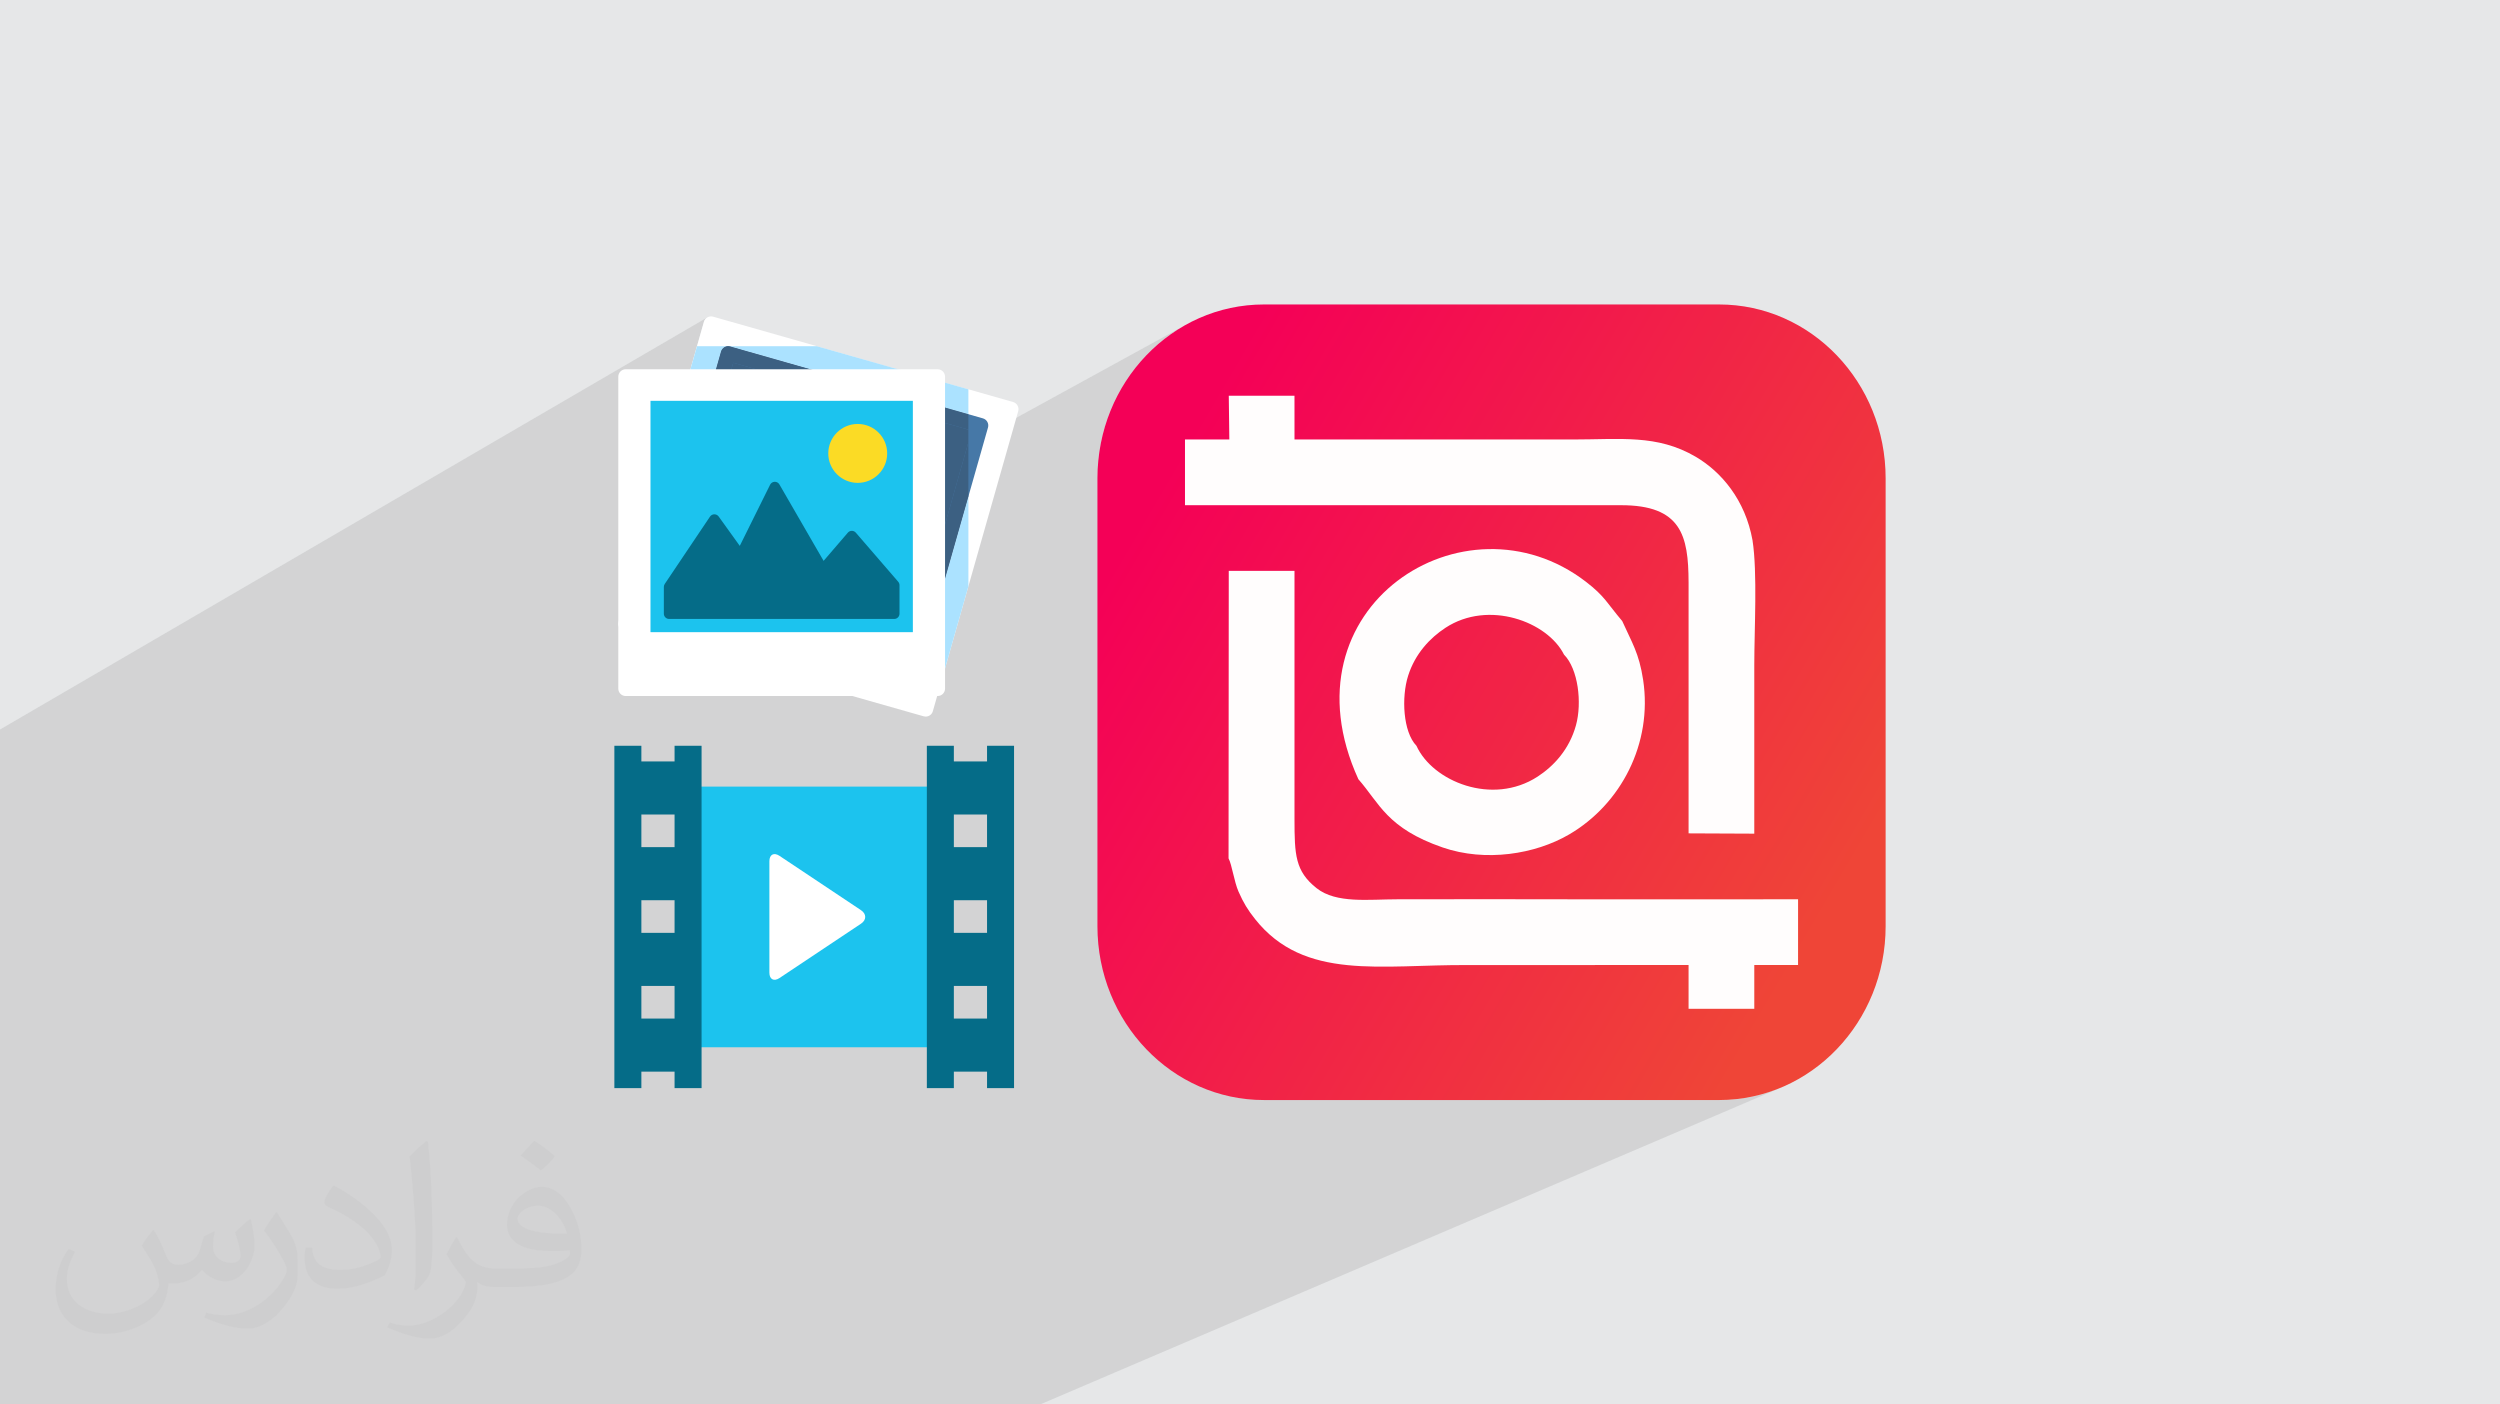 <?xml version="1.0" encoding="UTF-8"?>
<!DOCTYPE svg PUBLIC "-//W3C//DTD SVG 1.1//EN" "http://www.w3.org/Graphics/SVG/1.1/DTD/svg11.dtd">
<!-- Creator: CorelDRAW 2020 (64-Bit) -->
<svg xmlns="http://www.w3.org/2000/svg" xml:space="preserve" width="94.192mm" height="52.917mm" version="1.1" style="shape-rendering:geometricPrecision; text-rendering:geometricPrecision; image-rendering:optimizeQuality; fill-rule:evenodd; clip-rule:evenodd"
viewBox="0 0 9404.92 5283.66"
 xmlns:xlink="http://www.w3.org/1999/xlink"
 xmlns:xodm="http://www.corel.com/coreldraw/odm/2003">
 <defs>
  <style type="text/css">
   <![CDATA[
    .fil0 {fill:#E6E7E8}
    .fil4 {fill:#FFFDFD}
    .fil6 {fill:#056C88;fill-rule:nonzero}
    .fil5 {fill:#1CC3EE;fill-rule:nonzero}
    .fil11 {fill:#3C6082;fill-rule:nonzero}
    .fil8 {fill:#4678A7;fill-rule:nonzero}
    .fil10 {fill:#ABE2FF;fill-rule:nonzero}
    .fil9 {fill:#C0C2C4;fill-rule:nonzero}
    .fil12 {fill:#FBDB25;fill-rule:nonzero}
    .fil7 {fill:white;fill-rule:nonzero}
    .fil2 {fill:#373435;fill-opacity:0.031}
    .fil1 {fill:#2B2A29;fill-opacity:0.102}
    .fil3 {fill:url(#id0)}
   ]]>
  </style>
  <linearGradient id="id0" gradientUnits="userSpaceOnUse" x1="4325.79" y1="1889.17" x2="6892.63" y2="3390.53">
   <stop offset="0" style="stop-opacity:1; stop-color:#F40057"/>
   <stop offset="1" style="stop-opacity:1; stop-color:#EF4537"/>
  </linearGradient>
 </defs>
 <g id="Layer_x0020_1">
  <polygon class="fil0" points="-0,0 9404.92,0 9404.92,5283.66 -0,5283.66 "/>
  <polygon class="fil1" points="-0,3057.23 -0,2950.93 -0,2950.92 -0,2918.09 -0,2909.59 -0,2889.21 -0,2888.58 -0,2884.79 -0,2883.68 -0,2880.32 -0,2880.31 -0,2880.3 -0,2822.51 -0,2822.5 -0,2770.14 -0,2755.4 -0,2752.66 -0,2744.48 2661.43,1193.76 2659.08,1195.22 2656.91,1196.9 2654.92,1198.77 2653.13,1200.8 2651.55,1203.01 2650.19,1205.37 2649.07,1207.86 2648.19,1210.47 2600.5,1378.09 2725.65,1305.79 2725.31,1306.01 2725.68,1305.79 2725.7,1305.77 2727.17,1305.01 2728.67,1304.35 2730.21,1303.77 2731.76,1303.28 2733.35,1302.89 2734.95,1302.59 2736.57,1302.38 2738.19,1302.27 2738.1,1302.32 2738.76,1302.28 2740.22,1302.32 2740.31,1302.27 3072.67,1302.27 3355.63,1382.76 3643.06,1464.56 3643.06,1558.28 3643.02,1558.3 3697.69,1573.86 3698.86,1574.32 3811.3,1512.39 3811.3,1512.41 3698.88,1574.33 3702.94,1575.94 3707.53,1578.94 3711.37,1582.7 3714.4,1587.12 3716.54,1592.02 3717.71,1597.28 3717.84,1602.76 3716.84,1608.33 3709.49,1634.18 4456.54,1224.32 4430.3,1240.07 4404.87,1257.09 4380.3,1275.32 4356.62,1294.74 4333.88,1315.3 4312.11,1336.96 4291.36,1359.67 4271.66,1383.41 4253.05,1408.11 4235.58,1433.75 4219.27,1460.29 4204.19,1487.68 4190.35,1515.88 4177.79,1544.85 4166.56,1574.55 4156.71,1604.94 4148.26,1635.97 4141.26,1667.62 4135.75,1699.82 4131.76,1732.55 4130.26,1753.26 4622.63,1488.63 4869.82,1488.63 4869.9,1653.37 4902.58,1653.37 4935.27,1653.37 4967.96,1653.37 5000.64,1653.37 5033.33,1653.37 5066.01,1653.37 5098.7,1653.37 5131.38,1653.37 5164.07,1653.37 5196.76,1653.37 5229.44,1653.37 5262.13,1653.37 5294.82,1653.37 5327.5,1653.37 5360.2,1653.37 5392.89,1653.37 5425.57,1653.37 5458.26,1653.37 5490.94,1653.37 5523.63,1653.37 5556.32,1653.37 5589,1653.37 5621.69,1653.37 5654.38,1653.37 5687.06,1653.37 5719.75,1653.37 5752.43,1653.37 5785.12,1653.37 5817.8,1653.37 5850.49,1653.37 5883.18,1653.37 5915.86,1653.37 5932.57,1653.32 5949.04,1653.17 5965.29,1652.94 5981.33,1652.68 5997.16,1652.38 6012.8,1652.08 6028.24,1651.8 6043.51,1651.56 6058.61,1651.39 6073.55,1651.31 6088.32,1651.34 6102.96,1651.5 6117.46,1651.82 6131.84,1652.31 6146.09,1653.01 6160.22,1653.94 6174.26,1655.1 6188.21,1656.55 6202.07,1658.28 6215.86,1660.34 6229.58,1662.72 6243.23,1665.48 6256.84,1668.61 6270.41,1672.16 6283.94,1676.12 6297.45,1680.56 6310.94,1685.45 6324.43,1690.85 6337.9,1696.77 6351.4,1703.24 6364.91,1710.27 6378.45,1717.89 6396.65,1729.16 6414.58,1741.57 6432.15,1755.12 6449.3,1769.8 6465.94,1785.6 6482,1802.52 6497.38,1820.56 6512.03,1839.7 6525.85,1859.96 6538.77,1881.32 6550.7,1903.77 6561.58,1927.31 6571.31,1951.93 6579.83,1977.65 6587.04,2004.43 6592.88,2032.28 6594.57,2043.99 6596.08,2056.21 6597.43,2068.9 6598.62,2082.05 6599.66,2095.6 6600.56,2109.55 6601.32,2123.83 6601.95,2138.44 6602.45,2153.34 6602.85,2168.5 6603.15,2183.87 6603.35,2199.44 6603.46,2215.17 6603.5,2231.02 6603.46,2246.98 6603.36,2262.99 6603.2,2279.04 6602.99,2295.09 6602.74,2311.1 6602.47,2327.05 6602.17,2342.9 6601.86,2358.63 6601.53,2374.2 6601.21,2389.56 6600.89,2404.72 6600.59,2419.62 6600.32,2434.21 6600.07,2448.5 6599.87,2462.44 6599.71,2475.99 6599.61,2489.13 6599.58,2501.82 6599.58,2516.74 6599.58,2531.67 6599.58,2546.58 6599.58,2561.5 6599.58,2576.43 6599.58,2591.35 6599.58,2606.26 6599.59,2621.19 6599.59,2636.11 6599.59,2651.03 6599.59,2665.94 6599.59,2680.87 6599.59,2695.79 6599.59,2710.71 6599.59,2725.63 6599.6,2740.55 6599.6,2755.47 6599.6,2770.39 6599.6,2785.3 6599.6,2800.23 6599.6,2815.15 6599.6,2830.07 6599.6,2844.98 6599.6,2859.9 6599.6,2874.83 6599.59,2889.75 6599.59,2904.66 6599.59,2919.58 6599.59,2934.5 6599.59,2949.42 6599.58,2964.34 6599.58,2979.26 6599.56,3136.17 6059.3,3383.19 6764.3,3383.13 6764.22,3630.34 6599.56,3702.86 6599.56,3795.09 5815.46,4138.3 6466.98,4138.3 6499.22,4137.46 6531.04,4134.93 6562.4,4130.77 6593.27,4125.01 6623.58,4117.71 6653.32,4108.9 6682.43,4098.61 6710.89,4086.9 3912.51,5283.66 3798.6,5283.66 3198.75,5283.66 3010.44,5283.66 2863.98,5283.66 2519.42,5283.66 2222.62,5283.66 1902.69,5283.66 1802.52,5283.66 1610.22,5283.66 1312.82,5283.66 1308.62,5283.66 1268.52,5283.66 1200.5,5283.66 1175.29,5283.66 1060.66,5283.66 1054.39,5283.66 967.42,5283.66 940.26,5283.66 857.43,5283.66 817.37,5283.66 755.38,5283.66 710.32,5283.66 705.08,5283.66 672.18,5283.66 506.2,5283.66 442.21,5283.66 396.8,5283.66 365.8,5283.66 365.74,5283.66 330.55,5283.66 320.18,5283.66 256.5,5283.66 256.45,5283.66 222.06,5283.66 222.01,5283.66 222,5283.66 189.56,5283.66 96.32,5283.66 76.26,5283.66 64.08,5283.66 -0,5283.66 -0,5274.7 -0,5273.89 -0,5262.78 -0,5228.87 -0,5217.73 -0,5215.26 -0,5212.9 -0,5180.41 -0,5158.64 -0,5158.44 -0,5138.69 -0,5130.85 -0,5130.51 -0,5091.27 -0,5083.36 -0,5065.7 -0,5063.8 -0,5038.21 -0,5037.18 -0,4978.96 -0,4929.21 -0,4923.05 -0,4921.57 -0,4873.79 -0,4833.54 -0,4796.34 -0,4753.53 -0,4716.35 -0,4716.32 -0,4715.48 -0,4701.68 -0,4699.07 -0,4684.1 -0,4679.17 -0,4644.59 -0,4625.46 -0,4599.19 -0,4536.24 -0,4503.1 -0,4501.44 -0,4500 -0,4495.54 -0,4455.09 -0,4452.04 -0,4389.19 -0,4385.77 -0,4385.76 -0,4331.15 -0,4329.3 -0,4317.12 -0,4285.86 -0,4285.85 -0,4285.83 -0,4282.65 -0,4282.64 -0,4282.62 -0,4278.08 -0,4277.19 -0,4257.85 -0,4225.48 -0,4218.32 -0,4218.31 -0,4218.3 -0,4206.56 -0,4195.73 -0,4178.71 -0,4152.66 -0,4141.13 -0,4120.78 -0,4118.51 -0,4114.83 -0,4085.73 -0,4079.44 -0,4041.87 -0,4038.54 -0,4012.33 -0,3973.08 -0,3890.66 -0,3851.07 -0,3843.16 -0,3795.43 -0,3744.85 -0,3743.55 -0,3713.24 -0,3706.09 -0,3677.97 -0,3669.3 -0,3663.45 -0,3663.42 -0,3661.54 -0,3650.12 -0,3640.84 -0,3630.62 -0,3621.4 -0,3620.08 -0,3611.51 -0,3611.49 -0,3610.52 -0,3609.61 -0,3588.68 -0,3585.75 -0,3577.32 -0,3572.06 -0,3570.25 -0,3551.44 -0,3551.35 -0,3551.31 -0,3551.23 -0,3530.75 -0,3487.63 -0,3487.61 -0,3437.61 -0,3434.01 -0,3432.19 -0,3429.94 -0,3423.07 -0,3397.48 -0,3383.85 -0,3383.84 -0,3383.07 -0,3272.73 "/>
  <path class="fil2" d="M578.49 4627.69c17.95,27.21 29.6,53.36 40.96,82.43 8.45,16.91 12.93,48.09 52.57,48.09 11.61,0 28.28,-3.42 43.06,-11.61 16.63,-8.73 29.32,-21.94 35.94,-42l15.85 -53.36 38.57 -19.02 2.64 2.64c-5.27,20.09 -6.59,39.36 -6.59,54.43 0,44.63 38.57,61.56 69.22,61.56 17.95,0 34.09,-8.73 34.09,-25.11 0,-21.13 -8.98,-57.06 -20.62,-89.29 17.95,-17.95 35.94,-35.94 56.53,-50.47l3.17 1.6c8.98,38.04 14,75.56 14,100.66 0,24.57 -10.83,51.79 -19.81,69.49 -18.49,34.87 -51.25,62.62 -90.87,62.62 -30.1,0 -63.65,-15.07 -86.66,-43.06l-1.32 0c-21.66,26.96 -55.22,51.25 -108.86,51.25l-16.63 0c-2.64,35.41 -10.29,60.49 -21.94,82.95 -31.95,62.34 -126.81,106.47 -216.1,106.47 -124.17,0 -186.51,-71.59 -186.51,-166.96 0,-58.91 19.27,-113.6 48.88,-152.42l24.29 10.04c-18.49,35.41 -30.91,68.68 -30.91,101.45 0,89.29 72.66,131.83 156.4,131.83 77.68,0 173.83,-49.41 191.28,-106.72 -6.59,-62.62 -30.1,-91.93 -66.04,-148.99 10.83,-19.02 24.83,-38.04 42.28,-58.38l3.17 0 0 0 0 0 -0.02 -0.09zm1432.13 -336.04c26.15,16.39 51.79,35.66 76.87,57.85 -14,19.81 -31.45,37.79 -53.11,53.64 -25.11,-20.34 -50.19,-37.79 -75.84,-56.27 17.42,-19.55 34.62,-38.29 52.04,-55.22l0 0 0 0 0 0 0 0 0 0 0.03 0zm13.47 244.11c-42.28,0 -76.87,27.75 -76.87,48.34 0,44.13 84.53,57.85 185.72,57.31 -12.68,-51.79 -57.06,-105.68 -108.86,-105.68l0.01 0.03zm-94.86 236.19c54.96,0 103.04,-1.6 139.74,-10.83 40.96,-10.29 75.56,-30.91 75.56,-45.17 0,-3.7 0,-8.19 -1.32,-11.89 -22.98,2.11 -49.41,2.11 -72.38,2.11 -74.49,0 -131.55,-16.91 -154.02,-58.66 -5.55,-11.61 -9.51,-24.57 -9.51,-39.36 0,-40.43 17.42,-79.79 48.09,-107 25.61,-22.45 53.89,-36.44 82.67,-36.44 52.04,0 93.51,41.75 122.57,107.54 15.85,35.94 26.68,77.4 26.68,129.72 0,34.87 -9.51,64.19 -31.17,85.85 -40.43,39.11 -114.92,53.89 -229.04,53.89l-51.79 0 0 0 -13.47 0c-28.28,0 -48.62,-5.02 -64.72,-17.42l-2.64 0c0.79,6.59 1.32,12.93 1.32,19.02 0,25.61 -8.45,58.38 -25.61,84.53 -50.72,75.3 -105.68,108.04 -153.24,108.04 -48.09,0 -107,-18.49 -160.11,-42.54l9.51 -18.49c17.17,7.13 40.96,11.89 73.7,11.89 85.85,0 198.66,-82.43 212.66,-163 -3.17,-6.59 -8.98,-15.32 -17.17,-24.57 -25.11,-29.85 -40.96,-54.68 -55.75,-80.83 12.68,-25.11 24.29,-45.17 35.13,-63.4l4.49 -0.53c36.72,74.77 69.99,117.55 144.23,117.55l11.61 0 0 0 53.89 0 0 0 0 0 0 0 0 0 0 0 0.09 0.01zm-371.98 79c6.34,-34.34 6.87,-72.91 6.87,-108.86l0 -53.36c0,-99.6 -12.68,-244.36 -22.98,-338.68 17.95,-19.27 43.06,-42 62.87,-57.31l5.81 1.6c13.47,118.62 16.63,256 16.63,383.06 0,33.3 -1.32,65.79 -4.49,89.55 -1.85,30.1 -19.27,52.83 -56.53,87.7l-8.19 -3.7zm-382.8 -157.19c1.85,46.77 24.83,83.49 105.15,83.49 49.93,0 92.19,-12.93 138.96,-35.13 8.45,-3.7 12.93,-8.73 12.93,-12.93 0,-29.32 -22.45,-68.15 -60.23,-103.55 -36.72,-33.3 -85.34,-62.62 -130.76,-82.18 -15.6,-6.59 -20.62,-13.47 -20.62,-20.09 0,-13.47 17.95,-41.75 32.77,-62.09l5.02 -0.53c52.04,27.21 110.17,67.64 153.24,112.53 39.11,41.47 63.4,83.49 63.4,129.19 0,33.81 -10.29,65.51 -26.96,95.11 -57.06,28.79 -117.83,50.72 -178.06,50.72 -73.17,0 -123.1,-34.34 -123.1,-114.92 0,-8.73 0,-22.19 3.17,-39.64l25.11 0 0 0 0 0 0 0 0 0 0 0 -0.02 0zm-132.37 -132.9l45.45 73.45c16.63,27.21 32.23,56.81 32.23,103.55l0 59.7c0,48.34 -30.91,100.13 -80.83,151.38 -39.11,34.62 -73.7,49.41 -105.68,49.41 -47.55,0 -101.98,-14.79 -164.85,-41.75l7.13 -18.49c19.81,5.27 42.79,9.77 71.06,9.77 90.36,-0.53 182.8,-66.57 225.08,-147.15 5.02,-9.26 6.87,-17.95 6.87,-24.04 0,-9.26 -5.02,-19.55 -8.98,-28.79 -22.98,-43.31 -48.62,-82.95 -76.87,-119.68 14.79,-23.25 29.6,-45.7 45.7,-67.9l3.7 0.53 0 0 0 0 0 0 0 0 0 0 -0.02 0.01z"/>
  <g id="_1959193708320">
   <path class="fil3" d="M4755.23 1145.39l1711.75 0c346.07,0 626.7,292.89 626.7,654.04l0 1684.86c0,361.14 -280.65,654.02 -626.7,654.02l-1711.75 0c-346.07,0 -626.7,-292.89 -626.7,-654.04l0 -1684.86c0,-361.15 280.66,-654.04 626.72,-654.04l-0.02 0.02z"/>
   <path class="fil4" d="M4621.78 3229.13c12.87,24.37 20.96,87.75 37.61,125.36 19.09,43.08 34.55,68.21 61.96,102.81 185.2,233.73 473.63,171.06 802.3,173.23l828.7 -0.19 0 164.75 247.22 0 0 -164.75 164.66 0 0.08 -247.22 -819.51 0.07c-229.2,-1 -458.63,-0.11 -687.85,-0.11 -107.66,0 -229.78,16.87 -303.94,-41.82 -80.94,-64 -82.82,-126.3 -83.14,-257.53l-0.02 -936.13 -247.27 0 -0.79 1081.55 0 -0.03 0 0z"/>
   <path class="fil4" d="M6352.38 2189.68l0 945.38 247.18 1.11 0.02 -156.91c0.04,-159.14 0,-318.28 0,-477.44 0,-132.86 12.31,-347.51 -6.7,-469.54 -27.32,-151.41 -116.8,-257.32 -214.43,-314.39 -144.6,-84.51 -283.14,-64.52 -462.59,-64.52 -348.64,0 -697.32,0 -1045.97,0l-0.08 -164.74 -247.19 0 2.13 164.74 -166.87 0 0 247.27 1639.19 -0.08c228.11,-0.52 254.73,114.32 255.29,289.09l0.01 0.04z"/>
   <path class="fil4" d="M5328.6 2805.64c-50.68,-52.8 -56.84,-182.58 -31.36,-263.17 26.5,-83.79 82.61,-142.75 140.7,-180.79 161.7,-105.84 383.5,-23.21 445.69,100.77 53.36,54.15 68.54,180.86 45.1,265.97 -25.22,91.59 -84.44,154.36 -144.63,193.4 -170.19,110.42 -394.75,17.76 -455.47,-116.21l-0.02 0 0 0.04zm-218.48 125.66c79.45,90.71 107.68,184.57 317.24,256.85 161.02,55.52 347.74,25.6 475.33,-48.8 195.41,-113.94 314.78,-342.61 278.75,-581.41 -15.45,-102.26 -43.01,-141.55 -78.71,-221.61 -57.51,-67.5 -64.37,-92.28 -136.97,-148.08 -454.74,-349.61 -1151.46,95 -855.65,743.08l0.02 0 0 -0.03z"/>
   <path class="fil5" d="M3523.2 2959.18l-929.49 0c-14.13,0 -25.58,11.45 -25.58,25.56l0 929.51c0,14.15 11.45,25.57 25.58,25.57l929.49 0c14.15,0 25.61,-11.42 25.61,-25.57l0 -929.51c0,-14.11 -11.46,-25.56 -25.61,-25.56z"/>
   <path class="fil6" d="M2537.69 3186.89l-124.88 0 0 -122.73 124.88 0 0 122.73zm0 322.44l-124.88 0 0 -122.72 124.88 0 0 122.72zm0 322.47l-124.88 0 0 -122.79 124.88 0 0 122.79zm0 -1026.26l0 58.94 -124.88 0 0 -58.94 -101.57 0 0 1287.95 101.57 0 0 -62.04 124.88 0 0 62.04 101.59 0 0 -1287.95 -101.59 0z"/>
   <path class="fil6" d="M3713.24 3186.89l-124.88 0 0 -122.73 124.88 0 0 122.73zm0 322.44l-124.88 0 0 -122.72 124.88 0 0 122.72zm0 322.47l-124.88 0 0 -122.79 124.88 0 0 122.79zm0 -1026.26l0 58.94 -124.88 0 0 -58.94 -101.6 0 0 1287.95 101.6 0 0 -62.04 124.88 0 0 62.04 101.58 0 0 -1287.95 -101.58 0z"/>
   <path class="fil7" d="M2894.41 3239.88l0 419.23c0,25.16 16.99,34.23 37.92,20.31l306.91 -204.64c20.95,-13.95 20.95,-36.56 0,-50.53l-306.91 -204.64c-20.95,-13.92 -37.92,-4.84 -37.92,20.31l0 -0.03z"/>
   <path class="fil7" d="M3811.3 1512.41l-1128.64 -321.11c-7.15,-2.02 -14.75,-1.11 -21.23,2.47 -6.48,3.6 -11.24,9.61 -13.24,16.7l-321.13 1128.7c-2.02,7.11 -1.13,14.74 2.46,21.19 3.61,6.48 9.63,11.24 16.74,13.28l1128.65 321.11c2.54,0.73 5.14,1.07 7.63,1.07 12.17,0 23.32,-8.03 26.82,-20.28l321.15 -1128.68c4.21,-14.82 -4.42,-30.23 -19.21,-34.47l0 0.02z"/>
   <polygon class="fil8" points="3451.5,2439 2500.74,2168.52 2739.24,1330.18 3690.05,1600.67 "/>
   <path class="fil8" d="M2535.23 2149.31l897.14 255.23 223.23 -784.69 -897.12 -255.23 -223.24 784.69 -0.01 0zm916.29 317.63c-2.53,0 -5.1,-0.37 -7.65,-1.11l-950.73 -270.49c-7.12,-2.05 -13.14,-6.78 -16.77,-13.24 -3.56,-6.48 -4.45,-14.11 -2.46,-21.21l238.53 -838.35c2.01,-7.1 6.77,-13.11 13.24,-16.74 6.46,-3.57 14.1,-4.48 21.21,-2.47l950.8 270.53c14.81,4.21 23.36,19.65 19.15,34.47l-238.48 838.34c-2.06,7.11 -6.81,13.14 -13.28,16.75 -4.17,2.34 -8.86,3.52 -13.58,3.52l0.02 -0.01z"/>
   <path class="fil9" d="M3628.78 2255.87l14.29 -50.19 0 0 -14.29 50.19zm-1214.95 -221.69l0 0 208.21 -731.91 -208.21 731.93 0 -0.02 0 0zm1229.23 -569.61l-287.44 -81.81 287.44 81.8 0 0.02 0 -0.01z"/>
   <path class="fil10" d="M3550.35 2531.53l-649.12 0 -487.4 -138.69 0 -358.66 208.23 -731.91 116.13 0c-4.34,0.18 -8.64,1.35 -12.49,3.5 -6.48,3.61 -11.24,9.65 -13.24,16.75l-238.53 838.34c-2.02,7.1 -1.13,14.73 2.47,21.21 3.6,6.48 9.65,11.22 16.77,13.24l950.72 270.49c2.57,0.73 5.13,1.11 7.65,1.11 4.72,0 9.43,-1.19 13.58,-3.53 6.48,-3.6 11.23,-9.64 13.28,-16.74l164.69 -578.88 0 337.92 -14.29 50.19 -78.43 275.65 -0.03 0.01zm92.72 -973.25l-896.15 -254.96c-2.16,-0.61 -4.39,-0.95 -6.6,-1.05l332.36 0 282.96 80.49 287.43 81.81 0 93.72 0 0z"/>
   <polygon class="fil11" points="3432.37,2404.56 2535.23,2149.31 2758.47,1364.62 3643.05,1616.28 3643.05,1663.97 "/>
   <path class="fil11" d="M3451.5 2466.94c-2.53,0 -5.11,-0.37 -7.66,-1.11l-950.72 -270.49c-7.12,-2.05 -13.14,-6.78 -16.77,-13.24 -3.57,-6.48 -4.46,-14.11 -2.46,-21.21l238.52 -838.35c2.02,-7.1 6.78,-13.11 13.24,-16.74 3.87,-2.16 8.16,-3.32 12.49,-3.51l2.13 0c2.2,0.11 4.43,0.45 6.59,1.05l896.15 254.97 0 58 -884.57 -251.66 -223.24 784.68 897.14 255.23 210.67 -740.59 0 203.79 -164.68 578.89c-2.06,7.1 -6.81,13.13 -13.28,16.74 -4.18,2.35 -8.87,3.53 -13.59,3.53l0.04 0z"/>
   <path class="fil7" d="M3527.34 1389.15l-1173.46 0c-15.4,0 -27.89,12.49 -27.89,27.93l0 1173.44c0,15.41 12.49,27.91 27.89,27.91l1173.46 0c15.4,0 27.88,-12.5 27.88,-27.91l0 -1173.44c0,-15.44 -12.49,-27.93 -27.88,-27.93z"/>
   <polygon class="fil5" points="2447.13,2378.18 3434.13,2378.18 3434.13,1507.88 2447.13,1507.88 "/>
   <path class="fil6" d="M3379.07 2188.54l-159.52 -184.71c-3.77,-4.33 -9.23,-6.88 -15.01,-6.88l-0.04 0c-5.77,0.03 -11.28,2.53 -14.98,6.9l-91.2 106.13 -166.27 -287.64c-3.64,-6.32 -10.42,-10.15 -17.81,-9.91 -7.31,0.24 -13.91,4.45 -17.15,11.04l-114.08 230.1 -79.45 -110.56c-3.83,-5.26 -9.94,-8.33 -16.45,-8.25 -6.5,0.08 -12.51,3.34 -16.15,8.75l-170.25 253.38c-2.23,3.28 -3.37,7.11 -3.37,11.06l0 100.7c0,10.95 8.9,19.83 19.86,19.83l846.88 0c10.95,0 19.83,-8.88 19.83,-19.83l0 -107.16c0,-4.74 -1.74,-9.37 -4.82,-12.96l-0.02 0.01z"/>
   <path class="fil12" d="M3226.76 1816.54c61.13,0 110.8,-49.71 110.8,-110.8 0,-61.13 -49.67,-110.83 -110.8,-110.83 -61.11,0 -110.82,49.7 -110.82,110.83 0,61.1 49.71,110.8 110.82,110.8z"/>
  </g>
 </g>
</svg>
